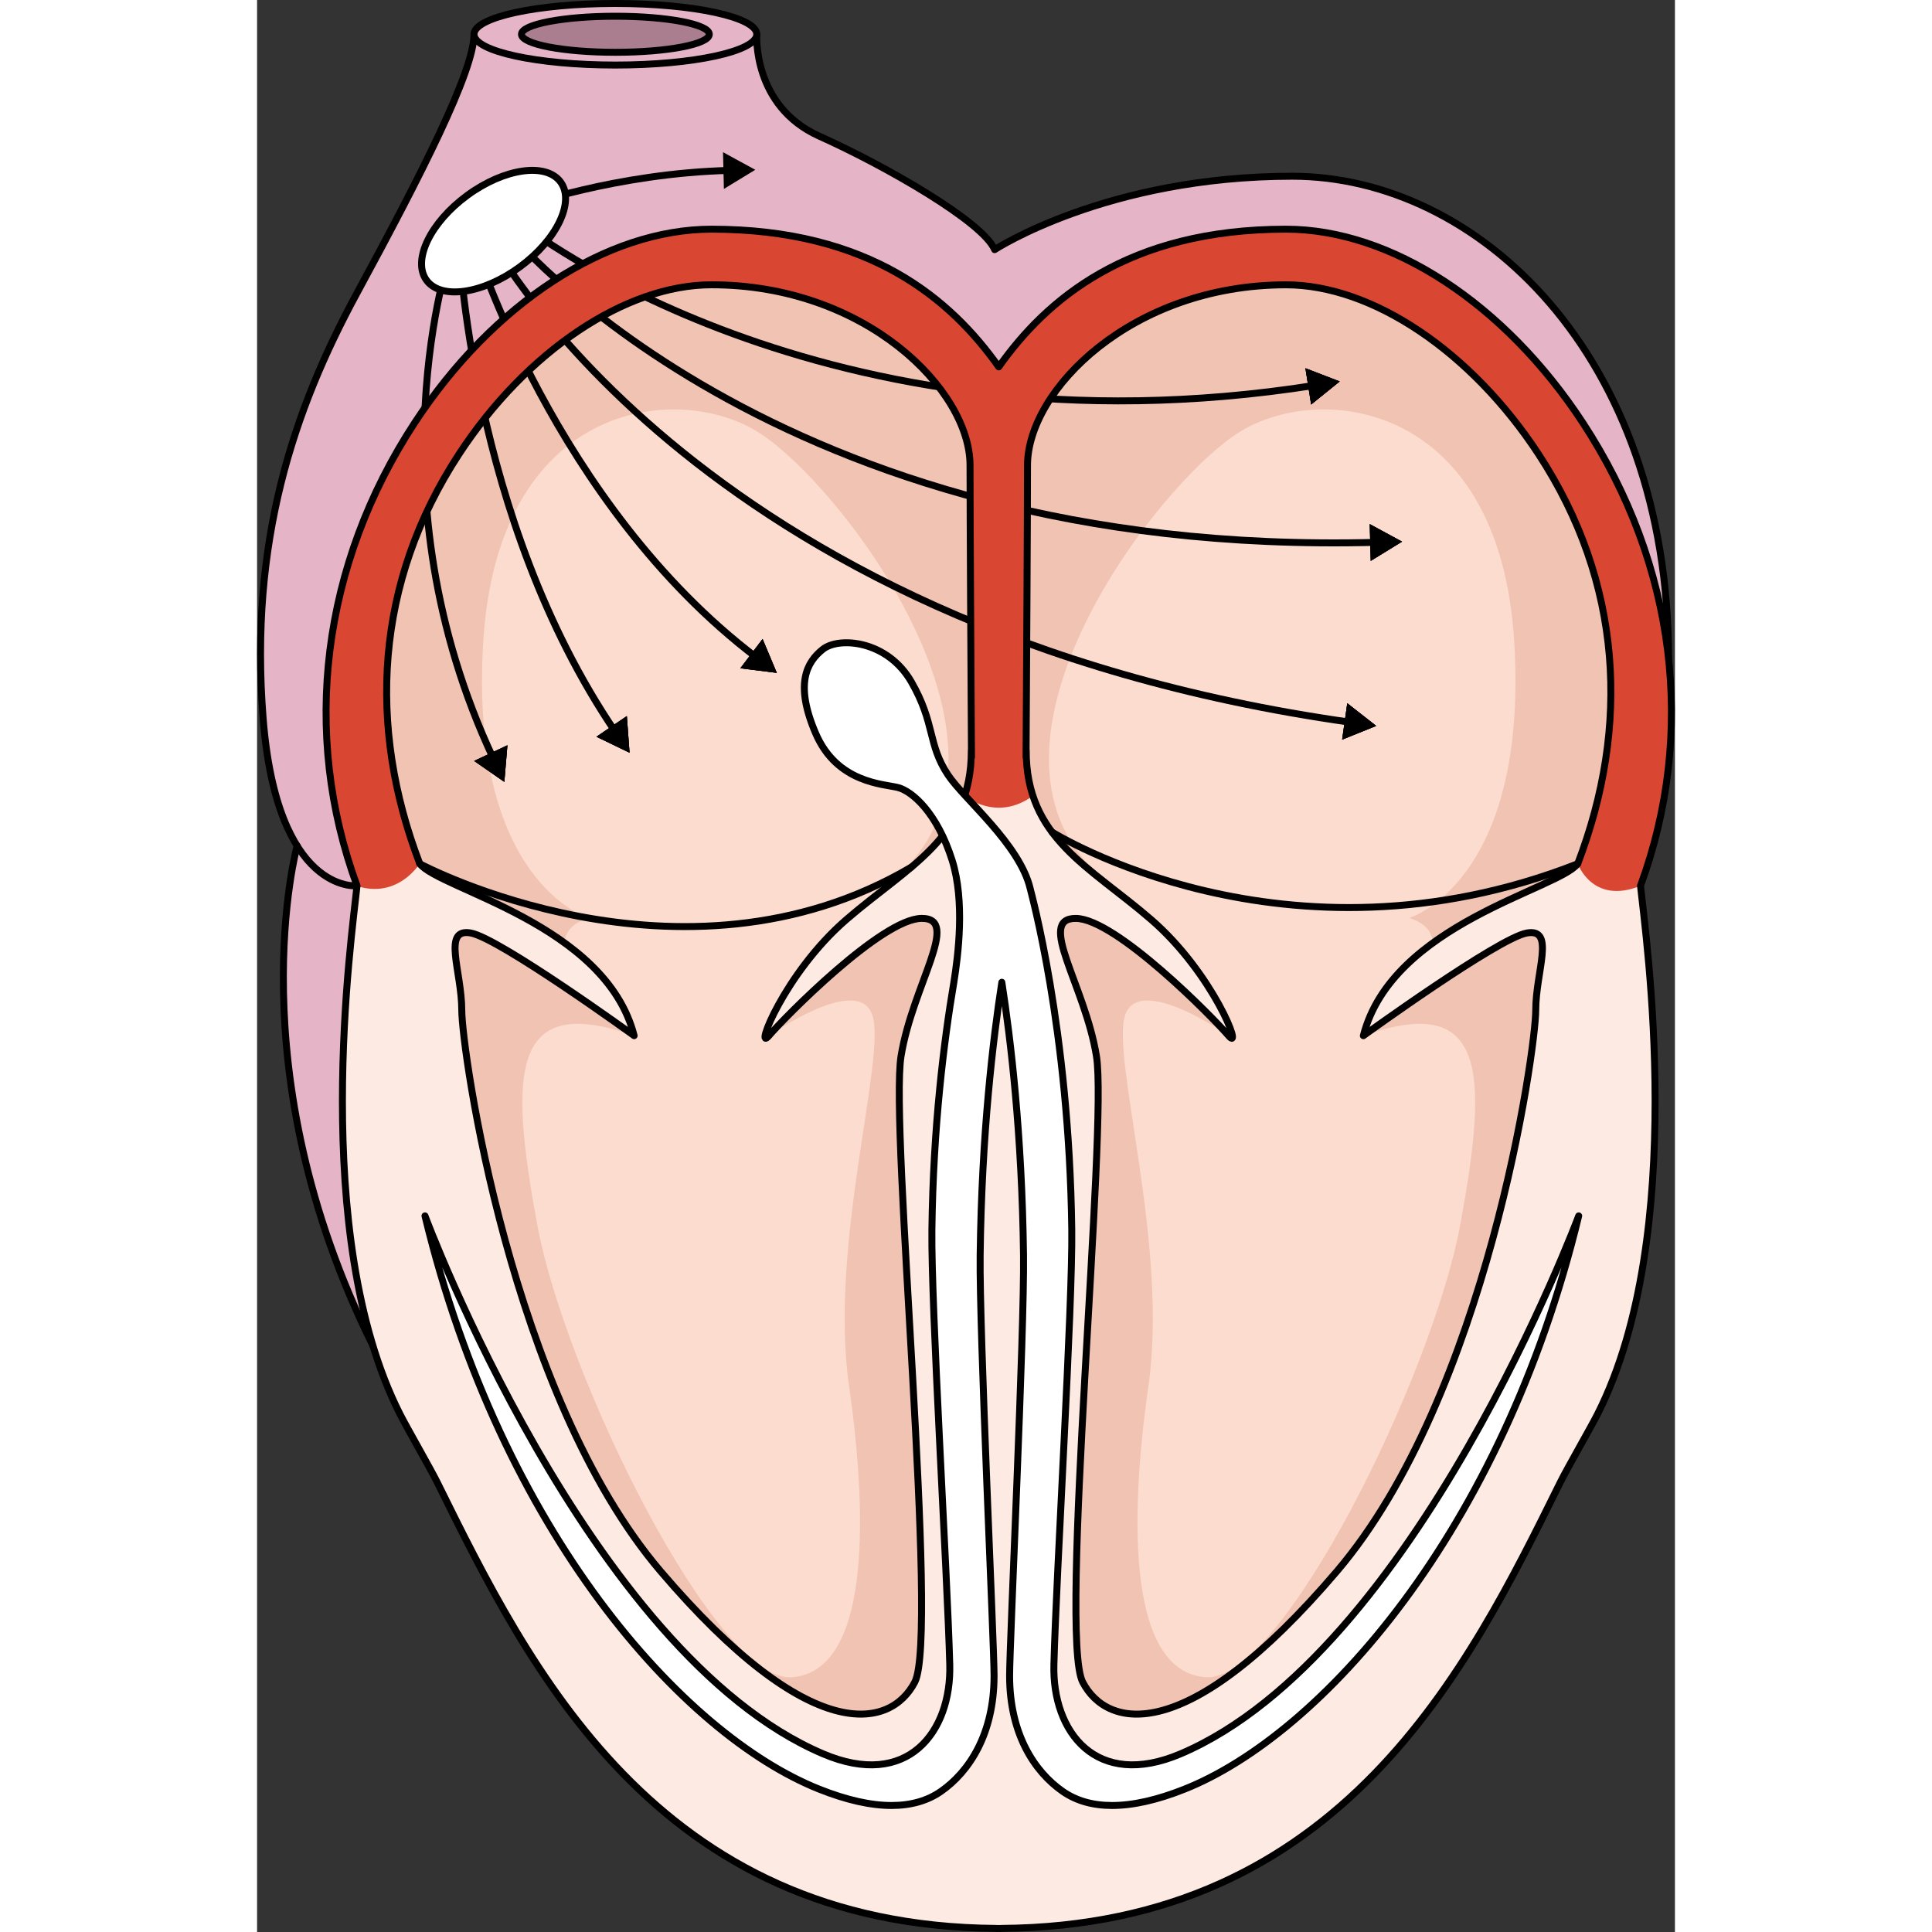 <?xml version="1.0" encoding="utf-8"?>
<!-- Created by: Science Figures, www.sciencefigures.org, Generator: Science Figures Editor -->
<!DOCTYPE svg PUBLIC "-//W3C//DTD SVG 1.1//EN" "http://www.w3.org/Graphics/SVG/1.1/DTD/svg11.dtd">
<svg version="1.1" id="Layer_1" xmlns="http://www.w3.org/2000/svg" xmlns:xlink="http://www.w3.org/1999/xlink" 
	 width="800px" height="800px" viewBox="0 0 203.925 277.871" enable-background="new 0 0 203.925 277.871"
	 xml:space="preserve">
<rect x="0" y="0" width="203.925" height="277.871" fill="#333333" stroke="none"/>
<g>
	<g>
		<path fill="#E5B5C7" d="M148.871,25.348c-26.668,0-42.789,10.559-42.789,10.559c-1.68-3.988-15.543-11.979-25.21-16.318
			s-9-14.66-9-14.66H31.203c0,5.333-7.666,20.333-16.83,37.22C5.209,59.036-1.13,77.928,0.87,103.289
			c0.722,9.154,2.684,14.829,4.894,18.359c-0.003,0.008-8.863,32.227,10.906,71.904l186.339-98.775
			C203.009,50.96,175.537,25.348,148.871,25.348z"/>
		<path fill="none" stroke="#000000" stroke-linecap="round" stroke-linejoin="round" stroke-miterlimit="10" d="M14.373,127.398
			c0,0-11.503,1.252-13.503-24.109c-2-25.361,4.339-44.255,13.503-61.142s16.83-31.887,16.83-37.22H71.87c0,0-0.667,10.32,9,14.66
			s23.532,12.33,25.211,16.318c0,0,16.121-10.559,42.789-10.559c26.666,0,54.141,25.612,54.141,69.43"/>
		<path fill="none" stroke="#000000" stroke-linecap="round" stroke-linejoin="round" stroke-miterlimit="10" d="M5.763,121.647
			c0,0-8.866,32.222,10.906,71.905"/>
		
			<ellipse fill="#E5B5C7" stroke="#000000" stroke-linecap="round" stroke-linejoin="round" stroke-miterlimit="10" cx="51.536" cy="4.928" rx="20.333" ry="4.428"/>
		
			<ellipse fill="#AA7D8F" stroke="#000000" stroke-linecap="round" stroke-linejoin="round" stroke-miterlimit="10" cx="51.536" cy="4.928" rx="13.507" ry="2.594"/>
	</g>
	<g>
		<path fill="#F1C3B3" d="M73.619,148.962c2.226-2.604,16.21-16.824,21.955-16.875c5.745-0.05-1.296,9.601-2.953,19.81
			c-1.656,10.207,5.472,83.318,1.975,90.035c-3.496,6.717-14.938,9.422-36.55-15.936c-21.611-25.354-28.604-75.088-28.604-80.688
			c0-5.601-2.86-11.855,1.271-11.124c4.131,0.732,23.52,14.773,23.52,14.773c-4.132-16.107-27.994-21.031-30.83-24.729
			c-7.557-19.72-6.452-40.459,5.642-58.918C38.738,50.52,52.991,40.96,65.357,40.96c22.131,0,37.186,15.102,37.186,25.969
			c0,7.138,0.129,28.964,0.209,41.971l-0.024-1.006c0.058,12.647-9.081,16.668-17.98,24.369
			C75.844,139.966,71.394,151.566,73.619,148.962z"/>
		<path fill="#FCDCCE" d="M47.634,132.027c0,0-17.144-5.152-15.114-39.581c2.03-34.429,27.53-37.595,39.35-30.416
			c11.82,7.179,40.885,45.141,20.549,63.638l-18.8,23.294c0,0,12.973-9.147,14.906-2.862c1.933,6.286-6.287,32.903-3.386,53.204
			c2.901,20.3,2.684,41.105-8.221,41.925c-10.905,0.818-32.658-43.429-36.64-65.168c-3.982-21.738-3.897-33.424,13.953-27.099
			C54.232,148.962,37.209,135.364,47.634,132.027z"/>
		<path fill="#F1C3B3" d="M189.943,124.233c-2.836,3.696-26.697,8.62-30.83,24.729c0,0,19.389-14.042,23.52-14.774
			c4.134-0.732,1.271,5.524,1.271,11.123c0,5.6-6.992,55.332-28.604,80.689c-21.612,25.354-33.055,22.648-36.551,15.936
			c-3.496-6.717,3.631-79.828,1.976-90.037c-1.657-10.207-8.698-19.857-2.953-19.809c5.745,0.049,19.729,14.27,21.955,16.874
			s-2.226-8.996-11.124-16.696c-8.898-7.701-18.037-11.722-17.98-24.369l-0.023,1.006c0.08-13.007,0.208-34.833,0.208-41.971
			c0-10.867,15.055-25.969,37.187-25.969c12.364,0,26.618,9.56,36.312,24.354C196.396,83.774,197.5,104.514,189.943,124.233z"/>
		<path fill="#FCDCCE" d="M165.71,132.027c0,0,17.144-5.152,15.113-39.581c-2.029-34.429-27.529-37.596-39.351-30.416
			c-11.82,7.18-40.885,45.141-20.55,63.638l18.801,23.294c0,0-12.975-9.147-14.906-2.862c-1.932,6.286,6.287,32.903,3.387,53.204
			c-2.9,20.3-2.685,41.105,8.221,41.925c10.906,0.817,32.658-43.429,36.641-65.168c3.982-21.74,3.896-33.425-13.953-27.099
			C159.113,148.962,176.134,135.364,165.71,132.027z"/>
		<g>
			<g>
				<g>
					<g>
						<path fill="none" stroke="#000000" stroke-linecap="round" stroke-linejoin="round" d="M27.793,36.388
							c0,0-11.749,34.611,6.229,72.795"/>
						<g>
							<polygon fill="none" stroke="#000000" stroke-width="0.75" stroke-miterlimit="10" points="31.969,109.504 35.245,111.779 
								35.578,107.805 							"/>
						</g>
					</g>
				</g>
				<g>
					<g>
						<path fill="none" stroke="#000000" stroke-linecap="round" stroke-linejoin="round" d="M29.022,34.907
							c0,0,1.598,39.597,22.515,70.36"/>
						<g>
							<polygon fill="none" stroke="#000000" stroke-width="0.75" stroke-miterlimit="10" points="49.559,105.906 53.151,107.642 
								52.858,103.663 							"/>
						</g>
					</g>
				</g>
				<g>
					<g>
						<path fill="none" stroke="#000000" stroke-linecap="round" stroke-linejoin="round" d="M31.203,34.907
							c0,0,11.648,37.658,40.667,59.681"/>
						<g>
							<polygon fill="none" stroke="#000000" stroke-width="0.75" stroke-miterlimit="10" points="70.199,95.824 74.156,96.323 
								72.611,92.646 							"/>
						</g>
					</g>
				</g>
				<g>
					<g>
						<path fill="none" stroke="#000000" stroke-linecap="round" stroke-linejoin="round" d="M32.937,33.247
							c0,0,28.962,57.168,124.441,70.649"/>
						<g>
							<polygon fill="none" stroke="#000000" stroke-width="0.75" stroke-miterlimit="10" points="156.522,105.79 160.22,104.298 
								157.08,101.84 							"/>
						</g>
					</g>
				</g>
				<g>
					<g>
						<path fill="none" stroke="#000000" stroke-linecap="round" stroke-linejoin="round" d="M35.882,32.962
							c0,0,38.044,47.383,125.178,45.036"/>
						<g>
							<polygon fill="none" stroke="#000000" stroke-width="0.75" stroke-miterlimit="10" points="160.531,80.008 163.929,77.921 
								160.423,76.02 							"/>
						</g>
					</g>
				</g>
				<g>
					<g>
						<path fill="none" stroke="#000000" stroke-linecap="round" stroke-linejoin="round" d="M38.029,32.188
							c0,0,43.085,34.422,114.107,23.234"/>
						<g>
							<polygon fill="none" stroke="#000000" stroke-width="0.75" stroke-miterlimit="10" points="151.871,57.482 154.972,54.976 
								151.25,53.543 							"/>
						</g>
					</g>
				</g>
				<g>
					<g>
						<path fill="none" stroke="#000000" stroke-linecap="round" stroke-linejoin="round" d="M38.029,29.787
							c0,0,13.562-4.881,30.007-5.28"/>
						<g>
							<polygon points="67.5,26.515 70.906,24.438 67.404,22.527 							"/>
						</g>
						<g>
							<polygon points="31.969,109.504 35.245,111.779 35.578,107.805 							"/>
						</g>
						<g>
							<polygon points="49.559,105.906 53.151,107.642 52.858,103.663 							"/>
						</g>
						<g>
							<polygon points="70.199,95.824 74.156,96.323 72.611,92.646 							"/>
						</g>
						<g>
							<polygon points="156.522,105.79 160.22,104.298 157.08,101.84 							"/>
						</g>
						<g>
							<polygon points="160.531,80.008 163.929,77.921 160.423,76.02 							"/>
						</g>
						<g>
							<polygon points="151.871,57.482 154.972,54.976 151.25,53.543 							"/>
						</g>
						<g>
							<polygon fill="none" stroke="#000000" stroke-width="0.75" stroke-miterlimit="10" points="31.969,109.504 35.245,111.779 
								35.578,107.805 							"/>
						</g>
						<g>
							<polygon fill="none" stroke="#000000" stroke-width="0.75" stroke-miterlimit="10" points="49.559,105.906 53.151,107.642 
								52.858,103.663 							"/>
						</g>
						<g>
							<polygon fill="none" stroke="#000000" stroke-width="0.75" stroke-miterlimit="10" points="70.199,95.824 74.156,96.323 
								72.611,92.646 							"/>
						</g>
						<g>
							<polygon fill="none" stroke="#000000" stroke-width="0.75" stroke-miterlimit="10" points="156.522,105.79 160.22,104.298 
								157.08,101.84 							"/>
						</g>
						<g>
							<polygon fill="none" stroke="#000000" stroke-width="0.75" stroke-miterlimit="10" points="160.531,80.008 163.929,77.921 
								160.423,76.02 							"/>
						</g>
						<g>
							<polygon fill="none" stroke="#000000" stroke-width="0.75" stroke-miterlimit="10" points="151.871,57.482 154.972,54.976 
								151.25,53.543 							"/>
						</g>
						<g>
							<polygon fill="none" stroke="#000000" stroke-width="0.75" stroke-miterlimit="10" points="31.969,109.504 35.245,111.779 
								35.578,107.805 							"/>
						</g>
						<g>
							<polygon fill="none" stroke="#000000" stroke-width="0.75" stroke-miterlimit="10" points="49.559,105.906 53.151,107.642 
								52.858,103.663 							"/>
						</g>
						<g>
							<polygon fill="none" stroke="#000000" stroke-width="0.75" stroke-miterlimit="10" points="70.199,95.824 74.156,96.323 
								72.611,92.646 							"/>
						</g>
						<g>
							<polygon fill="none" stroke="#000000" stroke-width="0.75" stroke-miterlimit="10" points="156.522,105.79 160.22,104.298 
								157.08,101.84 							"/>
						</g>
						<g>
							<polygon fill="none" stroke="#000000" stroke-width="0.75" stroke-miterlimit="10" points="160.531,80.008 163.929,77.921 
								160.423,76.02 							"/>
						</g>
						<g>
							<polygon fill="none" stroke="#000000" stroke-width="0.75" stroke-miterlimit="10" points="151.871,57.482 154.972,54.976 
								151.25,53.543 							"/>
						</g>
						<g>
							<polygon fill="none" stroke="#000000" stroke-width="0.75" stroke-miterlimit="10" points="67.5,26.515 70.906,24.438 
								67.404,22.527 							"/>
						</g>
					</g>
				</g>
			</g>
			
				<ellipse transform="matrix(-0.807 0.591 -0.591 -0.807 81.121 39.963)" fill="#FFFFFF" stroke="#000000" stroke-linecap="round" stroke-linejoin="round" stroke-miterlimit="10" cx="34.026" cy="33.246" rx="11.95" ry="6.382"/>
		</g>
	</g>
	<g>
		<g>
			<path fill="#FDEAE2" d="M190.689,60.821c-11.259-17.185-27.62-27.859-42.699-27.859c-22.83,0-34.498,10.178-41.316,19.806
				c-6.817-9.628-18.486-19.806-41.316-19.806c-15.079,0-31.44,10.675-42.699,27.859c-13.362,20.396-16.36,44.603-8.283,66.577
				c-0.741,7.154-6.915,50.118,6.169,75.969c0.985,1.949,4.381,7.834,5.403,9.9c13.151,26.594,31.375,63.764,80.41,64.088v0.016
				c0.105,0,0.21-0.008,0.316-0.01c0.106,0.002,0.209,0.01,0.316,0.01v-0.016c49.035-0.324,67.26-37.494,80.411-64.088
				c1.021-2.066,4.417-7.951,5.403-9.9c13.083-25.852,6.91-68.814,6.168-75.969C207.048,105.424,204.05,81.217,190.689,60.821z
				 M73.619,148.962c2.226-2.604,16.21-16.824,21.955-16.875c5.745-0.05-1.296,9.601-2.953,19.81
				c-1.656,10.207,5.472,83.318,1.975,90.035c-3.496,6.717-14.938,9.422-36.55-15.936c-21.611-25.354-28.604-75.088-28.604-80.688
				c0-5.601-2.86-11.855,1.271-11.124c4.131,0.732,23.52,14.773,23.52,14.773c-4.132-16.107-27.994-21.031-30.83-24.729
				c-7.557-19.72-6.452-40.459,5.642-58.918C38.738,50.52,52.991,40.96,65.357,40.96c22.131,0,37.186,15.102,37.186,25.969
				c0,7.138,0.129,28.964,0.209,41.971l-0.024-1.006c0.058,12.647-9.081,16.668-17.98,24.369
				C75.844,139.966,71.394,151.566,73.619,148.962z M189.943,124.233c-2.836,3.696-26.697,8.62-30.83,24.729
				c0,0,19.389-14.042,23.52-14.774c4.134-0.732,1.271,5.524,1.271,11.123c0,5.6-6.992,55.332-28.604,80.689
				c-21.612,25.354-33.055,22.648-36.551,15.936c-3.496-6.717,3.631-79.828,1.976-90.037c-1.657-10.207-8.698-19.857-2.953-19.809
				c5.745,0.049,19.729,14.27,21.955,16.874s-2.226-8.996-11.124-16.696c-8.898-7.701-18.037-11.722-17.98-24.369l-0.023,1.006
				c0.08-13.007,0.208-34.833,0.208-41.971c0-10.867,15.055-25.969,37.187-25.969c12.364,0,26.618,9.56,36.312,24.354
				C196.396,83.774,197.5,104.514,189.943,124.233z"/>
			<path fill="#D94732" d="M190.689,60.821c-11.259-17.185-27.62-27.859-42.699-27.859c-22.83,0-34.498,10.178-41.316,19.806
				c-6.817-9.628-18.486-19.806-41.316-19.806c-15.079,0-31.44,10.675-42.699,27.859c-13.362,20.396-16.36,44.603-8.283,66.577
				c0,0,5.053,2.225,9.029-3.165c-7.557-19.72-6.452-40.459,5.642-58.918c9.693-14.794,23.946-24.354,36.312-24.354
				c22.131,0,37.187,15.102,37.187,25.969c0,7.138,0.129,28.964,0.209,41.971l-0.025-1.006c0.011,2.493-0.346,4.642-0.977,6.558
				l0.009-0.001c0,0,4.545,3.858,9.833,0l0.01,0.001c-0.631-1.916-0.986-4.064-0.977-6.558l-0.025,1.006
				c0.08-13.007,0.208-34.833,0.208-41.971c0-10.867,15.055-25.969,37.187-25.969c12.364,0,26.618,9.56,36.312,24.354
				c12.095,18.459,13.197,39.198,5.643,58.918c0,0,2.122,5.97,9.028,3.165C207.048,105.424,204.05,81.217,190.689,60.821z"/>
			<g>
				<path fill="none" stroke="#000000" stroke-linecap="round" stroke-linejoin="round" stroke-miterlimit="10" d="M23.402,124.233
					c0,0,37.54,20.005,70.712,0.475"/>
				<path fill="none" stroke="#000000" stroke-linecap="round" stroke-linejoin="round" stroke-miterlimit="10" d="M114.33,119.668
					c0,0,33.601,21.033,75.613,4.565"/>
				<path fill="none" stroke="#000000" stroke-linecap="round" stroke-linejoin="round" stroke-miterlimit="10" d="M190.689,60.821
					c-11.259-17.185-27.62-27.859-42.699-27.859c-22.83,0-34.498,10.178-41.316,19.806c-6.817-9.628-18.486-19.806-41.316-19.806
					c-15.079,0-31.44,10.675-42.699,27.859c-13.362,20.396-16.36,44.603-8.283,66.577c-0.741,7.154-6.915,50.118,6.169,75.969
					c0.985,1.949,4.381,7.834,5.403,9.9c13.151,26.594,31.375,63.764,80.41,64.088v0.016c0.105,0,0.21-0.008,0.316-0.01
					c0.106,0.002,0.209,0.01,0.316,0.01v-0.016c49.035-0.324,67.26-37.494,80.411-64.088c1.021-2.066,4.417-7.951,5.403-9.9
					c13.083-25.852,6.91-68.814,6.168-75.969C207.048,105.424,204.05,81.217,190.689,60.821z M73.619,148.962
					c2.226-2.604,16.21-16.824,21.955-16.875c5.745-0.05-1.296,9.601-2.953,19.81c-1.656,10.207,5.472,83.318,1.975,90.035
					c-3.496,6.717-14.938,9.422-36.55-15.936c-21.611-25.354-28.604-75.088-28.604-80.688c0-5.601-2.86-11.855,1.271-11.124
					c4.131,0.732,23.52,14.773,23.52,14.773c-4.132-16.107-27.994-21.031-30.83-24.729c-7.557-19.72-6.452-40.459,5.642-58.918
					C38.738,50.52,52.991,40.96,65.357,40.96c22.131,0,37.186,15.102,37.186,25.969c0,7.138,0.129,28.964,0.209,41.971l-0.024-1.006
					c0.058,12.647-9.081,16.668-17.98,24.369C75.844,139.966,71.394,151.566,73.619,148.962z M189.943,124.233
					c-2.836,3.696-26.697,8.62-30.83,24.729c0,0,19.389-14.042,23.52-14.774c4.134-0.732,1.271,5.524,1.271,11.123
					c0,5.6-6.992,55.332-28.604,80.689c-21.612,25.354-33.055,22.648-36.551,15.936c-3.496-6.717,3.631-79.828,1.976-90.037
					c-1.657-10.207-8.698-19.857-2.953-19.809c5.745,0.049,19.729,14.27,21.955,16.874s-2.226-8.996-11.124-16.696
					c-8.898-7.701-18.037-11.722-17.98-24.369l-0.023,1.006c0.08-13.007,0.208-34.833,0.208-41.971
					c0-10.867,15.055-25.969,37.187-25.969c12.364,0,26.618,9.56,36.312,24.354C196.396,83.774,197.5,104.514,189.943,124.233z"/>
			</g>
		</g>
		<path fill="#FFFFFF" stroke="#000000" stroke-linecap="round" stroke-linejoin="round" stroke-miterlimit="10" d="
			M132.854,252.234c-12.188,5.199-18.506-3.142-18.248-12.822c0.354-13.346,2.705-51.744,2.569-62.551
			c-0.366-29.017-5.938-48.782-5.965-49.006c-1.489-6.416-9.497-12.882-11.84-16.406c-2.953-4.438-1.799-7.341-5.257-13.36
			c-3.458-6.021-10.421-6.542-12.734-4.711c-2.313,1.832-4.112,4.974-1.028,12.124s9.767,7.243,11.823,7.766
			c2.057,0.523,5.654,3.665,7.796,10.469c1.849,5.872,0.876,13.59,0.256,17.481c-1.46,8.615-2.982,20.939-3.168,35.646
			c-0.136,10.805,2.214,49.205,2.569,62.549c0.258,9.686-6.061,18.023-18.248,12.822c-33.797-14.418-57.229-77.361-57.229-77.361
			c11.003,45.514,37.096,74.645,56.682,82.447c3.941,1.572,7.424,2.354,10.427,2.354c2.783,0,5.155-0.674,7.095-2.022
			c4.059-2.824,7.655-8.26,7.646-16.67c-0.006-4.679-2.138-49.729-2.002-60.457c0.222-17.437,1.854-31.107,3.119-39.252
			c1.266,8.145,2.899,21.815,3.119,39.252c0.137,10.729-1.996,55.778-2.002,60.457c-0.011,8.41,3.587,13.846,7.646,16.67
			c1.938,1.35,4.312,2.022,7.095,2.022c3.003,0,6.485-0.782,10.427-2.354c19.586-7.805,45.68-36.935,56.682-82.447
			C190.083,174.871,166.651,237.816,132.854,252.234z"/>
	</g>
</g>
</svg>